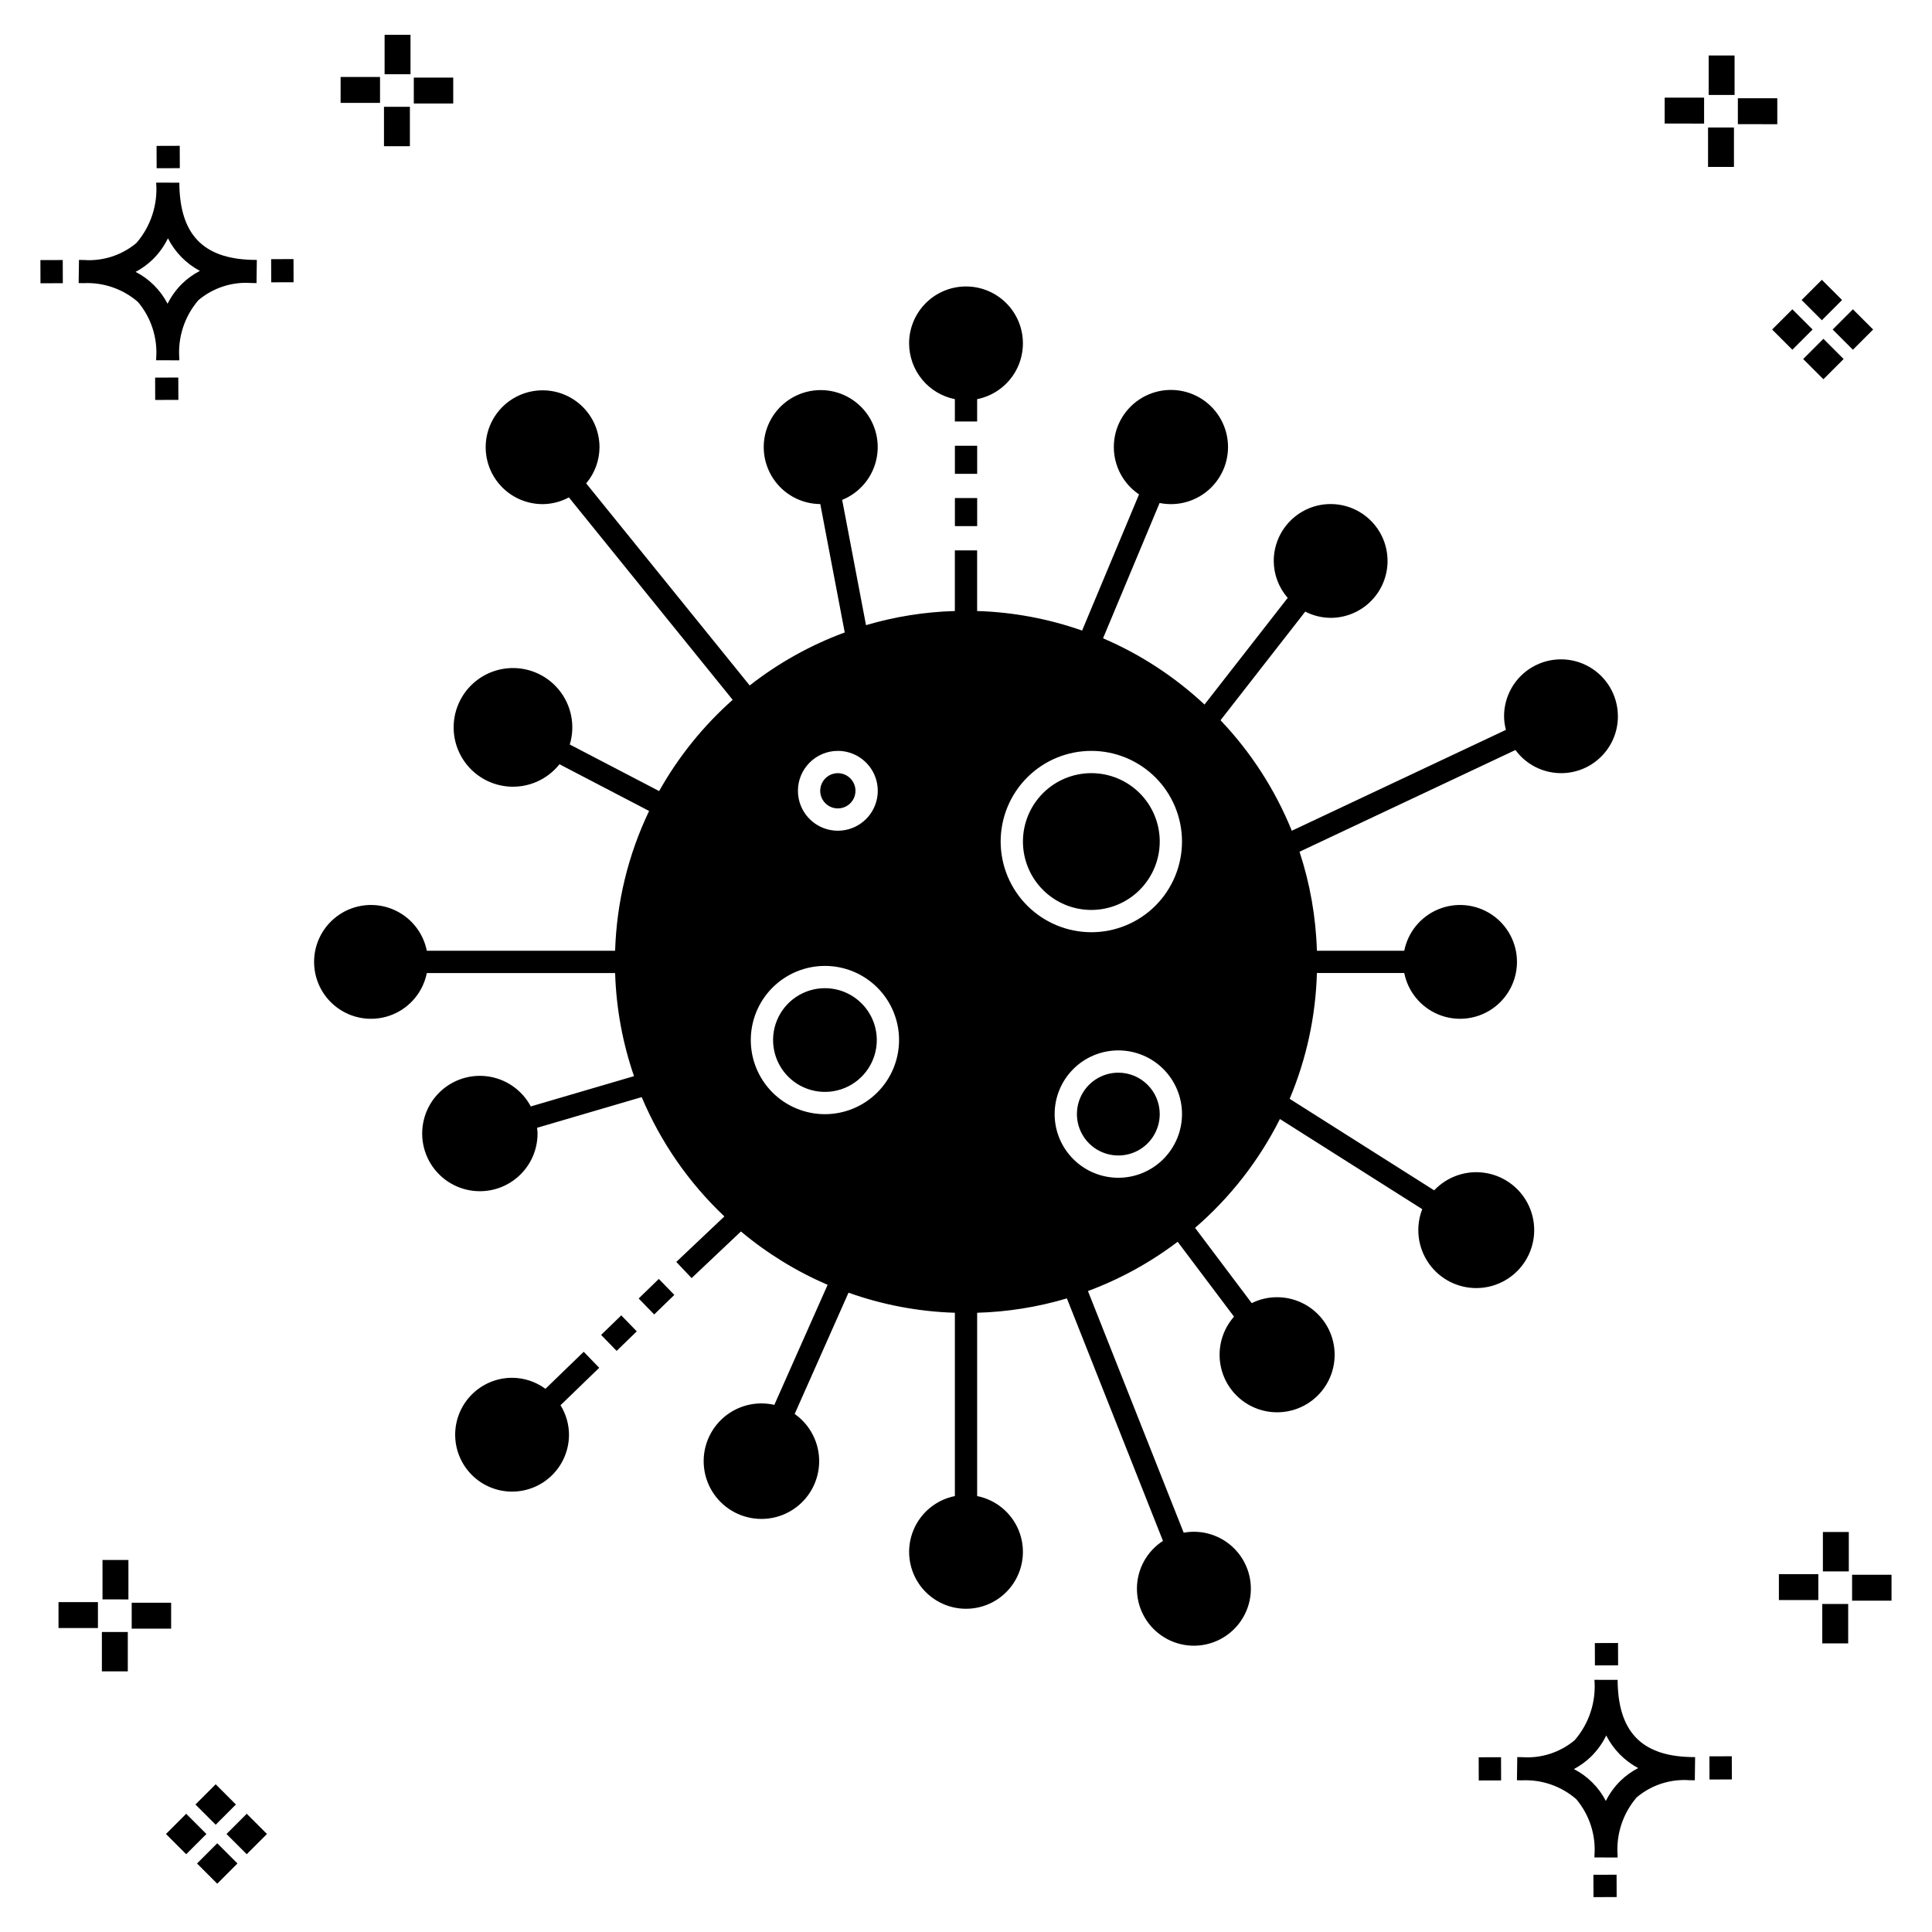 <?xml version="1.0" encoding="UTF-8"?>
<!-- Uploaded to: SVG Find, www.svgrepo.com, Generator: SVG Find Mixer Tools -->
<svg fill="#000000" width="800px" height="800px" version="1.1" viewBox="144 144 512 512" xmlns="http://www.w3.org/2000/svg">
 <g>
  <path d="m191.25 244.05 0.02 5.922-6.141 0.02-0.02-5.922zm19.43-31.188c0.43 0.023 0.914 0.008 1.383 0.02l-0.082 6.141c-0.441 0.008-0.914-0.004-1.363-0.02-5.094-0.375-10.129 1.258-14.035 4.543-3.688 4.285-5.508 9.867-5.059 15.504v0.441l-6.141-0.016v-0.438c0.43-5.449-1.309-10.848-4.836-15.023-3.984-3.449-9.145-5.231-14.406-4.973h-0.004c-0.426 0-0.855-0.008-1.293-0.02l0.086-6.141c0.434 0 0.863 0.008 1.285 0.02h0.004c5.051 0.367 10.043-1.246 13.926-4.496 3.816-4.414 5.707-10.18 5.238-16l6.141 0.008c0.07 13.547 6.168 20.074 19.156 20.449zm-13.707 2.922v0.004c-3.644-1.938-6.602-4.953-8.465-8.637-1.027 2.113-2.418 4.035-4.102 5.672-1.332 1.281-2.836 2.367-4.469 3.227 3.633 1.871 6.594 4.824 8.473 8.449 0.988-1.988 2.301-3.797 3.887-5.352 1.387-1.344 2.961-2.473 4.676-3.359zm-42.266-2.856 0.02 6.141 5.922-0.016-0.02-6.141zm67.074-0.266-5.926 0.016 0.02 6.141 5.926-0.016zm-30.129-24.098-0.02-5.922-6.141 0.02 0.02 5.922zm435.57 45.219 5.359 5.359-5.359 5.359-5.359-5.359zm7.816-7.816 5.359 5.359-5.359 5.359-5.359-5.359zm-16.043 0 5.359 5.359-5.359 5.359-5.359-5.359zm7.816-7.816 5.359 5.359-5.359 5.359-5.359-5.359zm-11.809-41.238-10.449-0.004v-6.867h10.449zm-19.398-0.164-10.449-0.004v-6.867h10.449zm7.914 11.484h-6.867v-10.438h6.867zm0.164-19.07-6.867-0.004v-10.449h6.867zm-339.57 2.266-10.449-0.004v-6.867h10.449zm-19.398-0.164-10.449-0.004v-6.867h10.449zm7.914 11.484h-6.867v-10.441h6.867zm0.164-19.07h-6.867v-10.453h6.867zm313.48 477.16 0.02 5.922 6.141-0.02-0.02-5.922zm25.57-31.203c0.43 0.023 0.914 0.008 1.383 0.02l-0.082 6.141c-0.441 0.008-0.914-0.004-1.363-0.02-5.09-0.375-10.129 1.254-14.031 4.539-3.691 4.285-5.512 9.867-5.062 15.504v0.441l-6.141-0.016v-0.438c0.43-5.449-1.309-10.848-4.836-15.023-3.984-3.449-9.141-5.231-14.406-4.973h-0.004c-0.426 0-0.855-0.008-1.293-0.02l0.086-6.141c0.434 0 0.863 0.008 1.285 0.02h0.004c5.051 0.367 10.043-1.246 13.926-4.496 3.82-4.414 5.707-10.18 5.238-16l6.141 0.008c0.07 13.551 6.168 20.078 19.156 20.453zm-13.707 2.922c-3.644-1.938-6.602-4.953-8.465-8.637-1.027 2.117-2.418 4.035-4.102 5.676-1.332 1.277-2.836 2.363-4.469 3.227 3.633 1.867 6.594 4.82 8.473 8.449 0.988-1.988 2.305-3.797 3.887-5.356 1.387-1.34 2.961-2.473 4.676-3.359zm-42.266-2.856 0.02 6.141 5.922-0.016-0.02-6.141zm67.074-0.27-5.926 0.016 0.02 6.141 5.926-0.016zm-30.129-24.098-0.02-5.922-6.141 0.02 0.02 5.922zm72.461-17.141h-10.449v-6.867h10.449zm-19.398-0.164h-10.449v-6.867h10.449zm7.914 11.484h-6.867v-10.438h6.867zm0.164-19.07h-6.867v-10.449h6.867zm-432.38 72.043 5.359 5.359-5.359 5.359-5.359-5.359zm7.816-7.816 5.359 5.359-5.359 5.359-5.359-5.359zm-16.043 0 5.359 5.359-5.359 5.359-5.359-5.359zm7.816-7.816 5.359 5.359-5.359 5.359-5.359-5.359zm-11.809-41.238-10.449-0.004v-6.867h10.449zm-19.398-0.164-10.449-0.004v-6.867h10.449zm7.914 11.484-6.867-0.008v-10.434h6.867zm0.164-19.07-6.867-0.008v-10.445h6.867z"/>
  <path d="m384.92 235c0-3.828 1.453-7.512 4.07-10.309 2.613-2.797 6.195-4.492 10.016-4.742 3.82-0.254 7.594 0.957 10.555 3.383 2.961 2.426 4.887 5.891 5.391 9.684 0.5 3.797-0.461 7.641-2.688 10.754-2.227 3.113-5.559 5.262-9.312 6.012v5.914h-5.902v-5.914c-3.418-0.688-6.492-2.531-8.703-5.227-2.207-2.695-3.418-6.07-3.426-9.555zm187.84 98.812c0.012 4.258-1.781 8.32-4.934 11.18-3.152 2.863-7.367 4.254-11.605 3.828-4.234-0.426-8.094-2.625-10.613-6.059l-57.223 26.961c2.793 8.48 4.344 17.316 4.606 26.234h23.152c0.984-4.938 4.371-9.059 9.023-10.984 4.652-1.922 9.957-1.398 14.145 1.398s6.699 7.5 6.703 12.535c0 5.035-2.516 9.738-6.699 12.539-4.188 2.801-9.492 3.324-14.148 1.398-4.652-1.922-8.035-6.043-9.023-10.98h-23.152c-0.32 11.461-2.769 22.766-7.219 33.336l38.293 24.25v0.004c3.527-3.734 8.684-5.453 13.746-4.59 5.059 0.867 9.355 4.203 11.441 8.891 2.09 4.691 1.695 10.113-1.051 14.453-2.742 4.34-7.473 7.019-12.605 7.144-5.133 0.125-9.988-2.324-12.938-6.523-2.953-4.203-3.609-9.598-1.75-14.387l-37.719-23.887c-5.523 10.996-13.164 20.797-22.484 28.84l15.016 19.953c2.039-1.016 4.281-1.551 6.559-1.566 4.695-0.051 9.152 2.062 12.082 5.734 2.93 3.668 4.008 8.48 2.918 13.051-1.086 4.566-4.219 8.379-8.488 10.328-4.269 1.953-9.203 1.832-13.371-0.332-4.168-2.164-7.106-6.129-7.961-10.742-0.859-4.617 0.457-9.371 3.566-12.891l-14.934-19.844c-7.242 5.492-15.254 9.891-23.773 13.059l25.367 64.035c4.961-0.902 10.043 0.73 13.551 4.352 3.508 3.621 4.977 8.754 3.914 13.684-1.062 4.926-4.512 9-9.199 10.855s-9.992 1.25-14.141-1.617c-4.148-2.863-6.59-7.613-6.512-12.652 0.074-5.039 2.664-9.711 6.898-12.445l-25.457-64.266c-7.731 2.297-15.723 3.578-23.785 3.805v48.582c4.938 0.984 9.059 4.371 10.984 9.023 1.922 4.652 1.398 9.957-1.398 14.145-2.797 4.184-7.5 6.699-12.535 6.699s-9.738-2.516-12.539-6.699c-2.797-4.188-3.32-9.492-1.395-14.145 1.922-4.652 6.043-8.039 10.98-9.023v-48.582c-9.617-0.293-19.125-2.09-28.188-5.316l-14.266 32.133c4.184 2.945 6.617 7.789 6.488 12.902-0.129 5.113-2.805 9.828-7.133 12.559s-9.73 3.117-14.406 1.031c-4.672-2.082-7.992-6.363-8.852-11.406s0.855-10.184 4.574-13.699c3.719-3.512 8.949-4.938 13.938-3.793l14.121-31.812c-8.305-3.574-16.043-8.34-22.973-14.141l-13.07 12.359-4.059-4.289 12.746-12.059v0.004c-9.418-8.906-16.883-19.676-21.914-31.621l-27.734 8.133c0.039 0.438 0.133 0.859 0.133 1.309v0.004c0.07 5.031-2.344 9.773-6.449 12.68-4.106 2.91-9.379 3.613-14.102 1.879-4.723-1.73-8.293-5.676-9.543-10.551-1.25-4.871-0.023-10.051 3.281-13.844s8.262-5.719 13.262-5.148c5 0.574 9.398 3.566 11.762 8.008l27.355-8.023c-3.035-8.805-4.723-18.02-5.008-27.328h-49.902c-0.988 4.938-4.375 9.059-9.027 10.984-4.652 1.922-9.961 1.398-14.148-1.402-4.184-2.797-6.699-7.5-6.699-12.539 0.004-5.035 2.516-9.738 6.703-12.535 4.188-2.801 9.492-3.324 14.148-1.398 4.652 1.926 8.035 6.047 9.023 10.984h49.906-0.004c0.395-12.84 3.461-25.457 9.008-37.043l-23.754-12.383c-3.273 4.129-8.391 6.344-13.641 5.902-5.246-0.441-9.926-3.477-12.461-8.094-2.539-4.613-2.598-10.191-0.16-14.859s7.051-7.805 12.289-8.355c5.234-0.555 10.402 1.551 13.762 5.609 3.359 4.055 4.465 9.523 2.945 14.566l23.68 12.344v-0.004c5.102-9.09 11.688-17.262 19.484-24.18l-43.406-53.645c-2.141 1.156-4.531 1.77-6.961 1.785-4 0-7.836-1.59-10.664-4.414-2.832-2.828-4.418-6.664-4.422-10.664 0-4 1.59-7.836 4.418-10.664s6.664-4.418 10.664-4.418c4-0.004 7.836 1.586 10.664 4.414s4.418 6.664 4.418 10.664c-0.016 3.508-1.266 6.898-3.531 9.578l43.336 53.559c7.613-5.961 16.109-10.703 25.184-14.047l-6.477-34.023c-5.043-0.035-9.734-2.59-12.508-6.805-2.769-4.215-3.254-9.535-1.289-14.18s6.117-8.004 11.07-8.953c4.957-0.949 10.055 0.641 13.598 4.231 3.543 3.594 5.055 8.715 4.035 13.656-1.016 4.941-4.434 9.047-9.109 10.941l6.316 33.191v0.004c7.656-2.258 15.57-3.516 23.547-3.746v-16.07h5.902v16.07c9.484 0.289 18.867 2.039 27.82 5.184l15.086-36.09c-4.191-2.82-6.699-7.551-6.68-12.605 0.016-5.055 2.559-9.766 6.769-12.559 4.211-2.793 9.543-3.297 14.203-1.348 4.664 1.953 8.043 6.102 9.012 11.062 0.969 4.961-0.605 10.074-4.191 13.637s-8.711 5.098-13.664 4.094l-14.988 35.855c9.91 4.25 19.008 10.191 26.891 17.555l22.047-28.266 0.004-0.004c-2.375-2.707-3.688-6.184-3.703-9.785 0-3.996 1.59-7.832 4.418-10.66s6.664-4.418 10.66-4.418c4 0 7.836 1.59 10.664 4.418s4.418 6.664 4.418 10.66c0 4-1.59 7.836-4.418 10.664s-6.664 4.418-10.66 4.418c-2.344-0.016-4.648-0.586-6.731-1.656l-22.457 28.793c8.082 8.488 14.488 18.422 18.891 29.285l56.738-26.734c-0.309-1.18-0.473-2.394-0.488-3.613 0-5.387 2.875-10.367 7.543-13.059 4.664-2.695 10.414-2.695 15.078 0 4.668 2.691 7.543 7.672 7.543 13.059zm-217.3 19.758c0 4.277 2.578 8.137 6.531 9.773 3.953 1.637 8.5 0.73 11.527-2.293 3.023-3.027 3.93-7.578 2.293-11.527-1.637-3.953-5.496-6.531-9.773-6.531-5.84 0.008-10.57 4.738-10.578 10.578zm26.801 66.055c0.004-5.211-2.066-10.211-5.75-13.895-3.688-3.684-8.684-5.754-13.895-5.754-5.211 0-10.211 2.07-13.895 5.754-3.684 3.684-5.754 8.684-5.754 13.895 0 5.211 2.07 10.207 5.754 13.891 3.688 3.684 8.684 5.754 13.895 5.754 5.211-0.004 10.203-2.078 13.887-5.762 3.68-3.68 5.754-8.676 5.758-13.883zm50.953-28.574c6.375 0 12.484-2.531 16.992-7.039 4.504-4.508 7.035-10.617 7.035-16.992 0-6.371-2.531-12.484-7.035-16.988-4.508-4.508-10.617-7.039-16.992-7.039-6.371 0-12.484 2.531-16.992 7.035-4.504 4.508-7.035 10.617-7.039 16.992 0.008 6.371 2.543 12.477 7.047 16.984 4.508 4.504 10.613 7.039 16.984 7.047zm24.031 48.191c0-4.477-1.777-8.77-4.941-11.934-3.164-3.164-7.457-4.941-11.934-4.941s-8.77 1.777-11.934 4.941c-3.168 3.164-4.945 7.457-4.945 11.934 0 4.477 1.777 8.77 4.945 11.934 3.164 3.168 7.457 4.945 11.934 4.945 4.473-0.004 8.762-1.785 11.926-4.949 3.164-3.164 4.945-7.453 4.949-11.93zm-16.879-10.973h0.004c-4.438 0-8.441 2.676-10.141 6.773-1.695 4.102-0.758 8.82 2.379 11.961 3.141 3.137 7.859 4.074 11.961 2.379 4.102-1.699 6.773-5.703 6.773-10.141-0.008-6.055-4.918-10.965-10.973-10.973zm-74.332-70.027h0.004c1.891 0 3.594-1.137 4.32-2.883 0.723-1.746 0.32-3.758-1.016-5.094-1.336-1.336-3.348-1.738-5.094-1.016-1.746 0.727-2.883 2.43-2.883 4.32 0.004 2.578 2.094 4.668 4.672 4.672zm-3.418 47.637c-5.559 0-10.57 3.348-12.699 8.484-2.125 5.133-0.949 11.047 2.981 14.977 3.93 3.93 9.84 5.106 14.977 2.981 5.133-2.125 8.484-7.137 8.484-12.695-0.008-7.586-6.156-13.734-13.742-13.746zm88.727-38.859c0-4.809-1.91-9.418-5.309-12.82-3.398-3.398-8.012-5.309-12.82-5.309-4.805 0-9.418 1.91-12.816 5.309-3.398 3.402-5.309 8.012-5.309 12.82 0 4.809 1.91 9.418 5.309 12.816 3.398 3.398 8.012 5.309 12.816 5.309 4.809-0.004 9.414-1.914 12.812-5.312 3.398-3.398 5.312-8.008 5.316-12.812zm-54.285-83.594h5.902v-7.434h-5.902zm5.902-21.301h-5.902v7.438h5.902zm-104.27 240.11-10.148 9.816h0.004c-2.562-1.891-5.656-2.914-8.84-2.922-4 0-7.836 1.59-10.664 4.418s-4.418 6.664-4.418 10.664 1.59 7.836 4.418 10.664c2.824 2.828 6.66 4.418 10.66 4.418s7.836-1.59 10.664-4.418c2.832-2.824 4.418-6.66 4.422-10.66-0.012-2.766-0.789-5.469-2.246-7.816l10.258-9.922zm4.613-4.469 4.113 4.234 5.336-5.18-4.113-4.234zm9.953-9.656 4.113 4.234 5.336-5.18-4.113-4.234z"/>
 </g>
</svg>